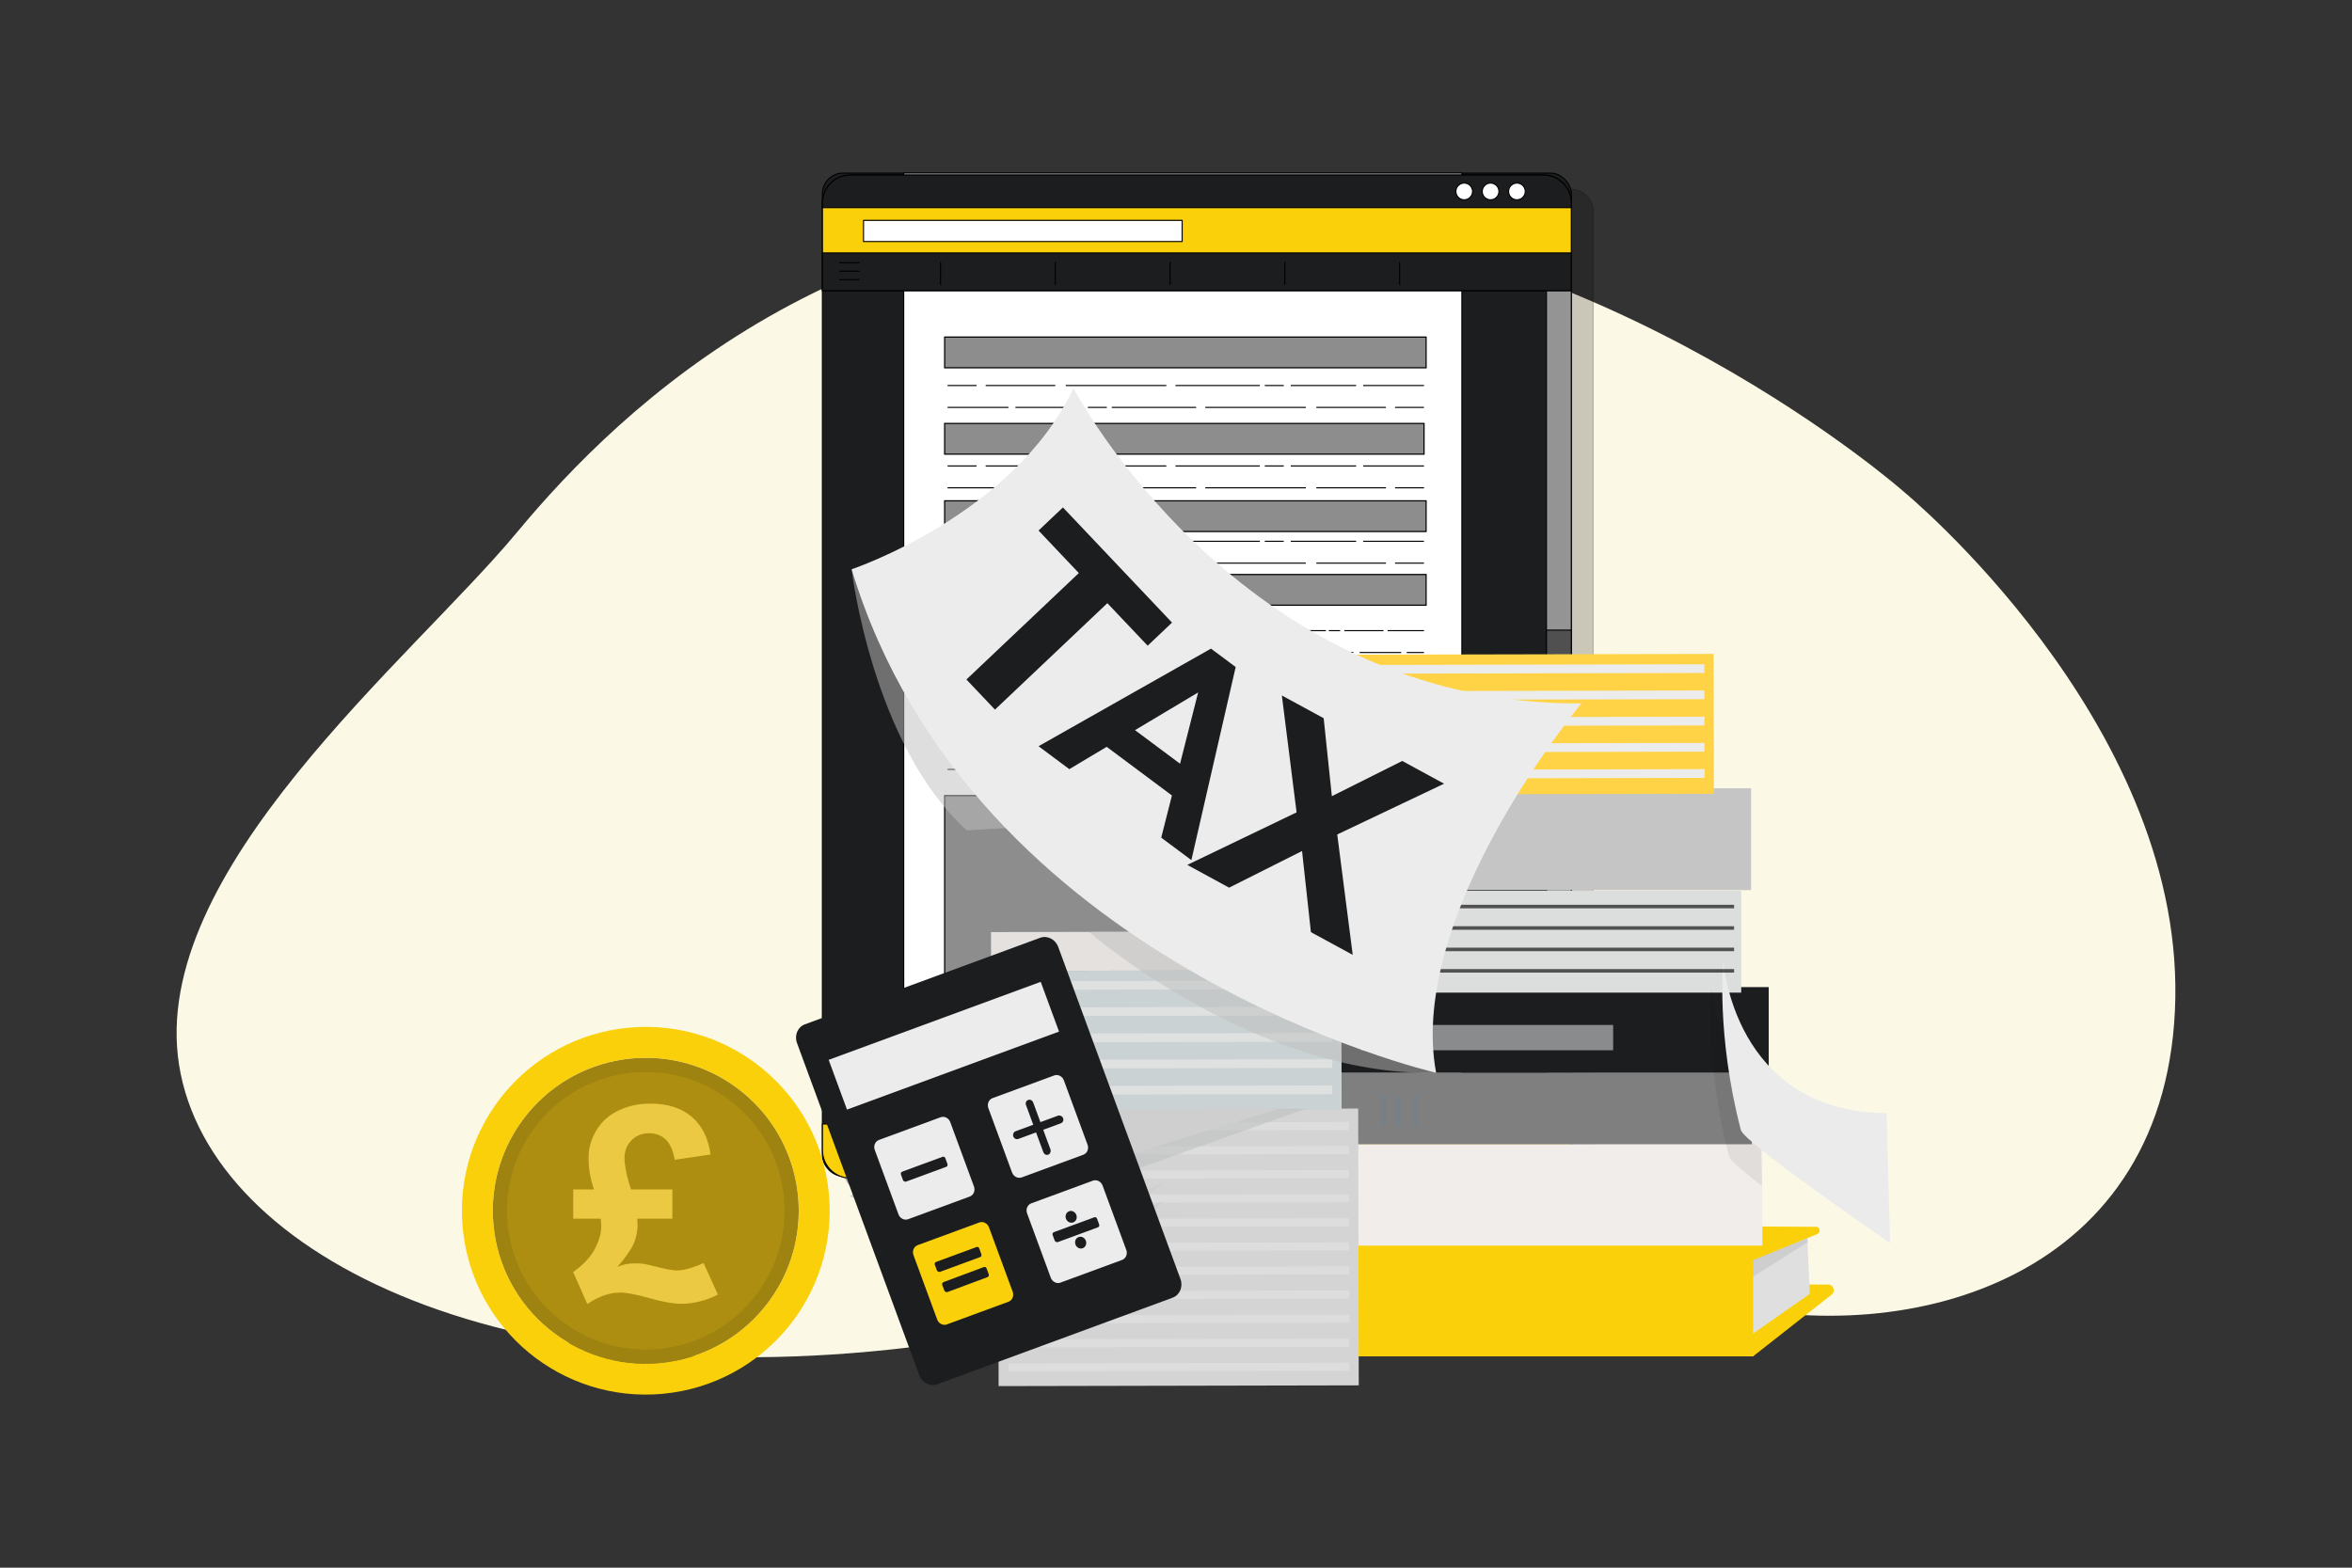 <svg xmlns="http://www.w3.org/2000/svg" xmlns:xlink="http://www.w3.org/1999/xlink" viewBox="0 0 1080 720"><rect x="0" y="0" width="1080" height="720" fill="#333333" stroke="none"/><defs><style>      .cls-1 {        stroke: url(#radial-gradient-79);      }      .cls-1, .cls-2, .cls-3, .cls-4, .cls-5, .cls-6, .cls-7, .cls-8, .cls-9, .cls-10, .cls-11, .cls-12, .cls-13, .cls-14, .cls-15, .cls-16, .cls-17, .cls-18, .cls-19, .cls-20, .cls-21, .cls-22, .cls-23, .cls-24, .cls-25, .cls-26, .cls-27, .cls-28, .cls-29, .cls-30, .cls-31, .cls-32, .cls-33, .cls-34, .cls-35, .cls-36, .cls-37, .cls-38, .cls-39, .cls-40, .cls-41, .cls-42, .cls-43, .cls-44, .cls-45, .cls-46, .cls-47, .cls-48, .cls-49, .cls-50, .cls-51, .cls-52, .cls-53, .cls-54, .cls-55, .cls-56, .cls-57, .cls-58, .cls-59, .cls-60, .cls-61, .cls-62, .cls-63, .cls-64, .cls-65, .cls-66, .cls-67, .cls-68, .cls-69, .cls-70, .cls-71, .cls-72, .cls-73, .cls-74, .cls-75, .cls-76, .cls-77, .cls-78, .cls-79, .cls-80, .cls-81, .cls-82 {        stroke-miterlimit: 10;      }      .cls-1, .cls-2, .cls-4, .cls-5, .cls-6, .cls-7, .cls-8, .cls-83, .cls-11, .cls-84, .cls-12, .cls-85, .cls-86, .cls-14, .cls-15, .cls-17, .cls-18, .cls-87, .cls-88, .cls-19, .cls-20, .cls-21, .cls-89, .cls-90, .cls-91, .cls-22, .cls-92, .cls-23, .cls-24, .cls-25, .cls-93, .cls-94, .cls-26, .cls-28, .cls-29, .cls-30, .cls-31, .cls-32, .cls-33, .cls-95, .cls-34, .cls-35, .cls-36, .cls-37, .cls-96, .cls-39, .cls-40, .cls-41, .cls-97, .cls-42, .cls-98, .cls-44, .cls-45, .cls-46, .cls-47, .cls-99, .cls-48, .cls-49, .cls-50, .cls-51, .cls-52, .cls-53, .cls-54, .cls-55, .cls-56, .cls-100, .cls-58, .cls-59, .cls-60, .cls-61, .cls-62, .cls-63, .cls-101, .cls-64, .cls-65, .cls-67, .cls-68, .cls-70, .cls-71, .cls-73, .cls-74, .cls-75, .cls-76, .cls-77, .cls-78, .cls-102, .cls-79, .cls-80, .cls-81, .cls-82 {        stroke-width: .5px;      }      .cls-1, .cls-2, .cls-4, .cls-5, .cls-6, .cls-7, .cls-8, .cls-11, .cls-84, .cls-12, .cls-86, .cls-14, .cls-15, .cls-17, .cls-18, .cls-87, .cls-88, .cls-19, .cls-20, .cls-21, .cls-22, .cls-103, .cls-23, .cls-24, .cls-25, .cls-93, .cls-26, .cls-28, .cls-29, .cls-30, .cls-31, .cls-32, .cls-33, .cls-34, .cls-35, .cls-36, .cls-37, .cls-39, .cls-40, .cls-41, .cls-42, .cls-98, .cls-44, .cls-45, .cls-46, .cls-47, .cls-99, .cls-48, .cls-49, .cls-50, .cls-51, .cls-52, .cls-53, .cls-54, .cls-55, .cls-56, .cls-58, .cls-59, .cls-60, .cls-61, .cls-62, .cls-63, .cls-64, .cls-65, .cls-67, .cls-68, .cls-70, .cls-71, .cls-73, .cls-74, .cls-75, .cls-76, .cls-77, .cls-78, .cls-102, .cls-79, .cls-80, .cls-81, .cls-82 {        fill: none;      }      .cls-2 {        stroke: url(#radial-gradient-49);      }      .cls-3 {        stroke: url(#radial-gradient-7);      }      .cls-3, .cls-9, .cls-10, .cls-13, .cls-16, .cls-27, .cls-38, .cls-43, .cls-57, .cls-66, .cls-69, .cls-72 {        stroke-width: .55px;      }      .cls-3, .cls-9, .cls-10, .cls-13, .cls-27, .cls-38, .cls-43, .cls-57, .cls-66, .cls-69, .cls-72 {        fill: #8d8d8d;      }      .cls-4 {        stroke: url(#radial-gradient-61);      }      .cls-5 {        stroke: url(#radial-gradient-83);      }      .cls-6 {        stroke: url(#radial-gradient-78);      }      .cls-7 {        stroke: url(#radial-gradient-25);      }      .cls-8 {        stroke: url(#radial-gradient-38);      }      .cls-9 {        stroke: url(#radial-gradient-11);      }      .cls-83 {        fill: #949494;        stroke: url(#radial-gradient-85);      }      .cls-83, .cls-84, .cls-85, .cls-86, .cls-87, .cls-88, .cls-89, .cls-90, .cls-91, .cls-92, .cls-93, .cls-94, .cls-95, .cls-96, .cls-97, .cls-98, .cls-99, .cls-100, .cls-101, .cls-102 {        stroke-linecap: round;        stroke-linejoin: round;      }      .cls-10 {        stroke: url(#radial-gradient-12);      }      .cls-11 {        stroke: url(#radial-gradient-76);      }      .cls-104 {        fill: #bfbfbf;      }      .cls-104, .cls-105, .cls-106, .cls-107, .cls-108, .cls-109, .cls-110, .cls-103, .cls-111, .cls-112, .cls-113, .cls-114, .cls-115, .cls-116, .cls-117, .cls-118, .cls-119, .cls-120, .cls-121, .cls-122, .cls-123, .cls-124, .cls-125, .cls-126, .cls-127, .cls-128, .cls-129, .cls-130, .cls-131 {        stroke-width: 0px;      }      .cls-104, .cls-109, .cls-125, .cls-126 {        mix-blend-mode: multiply;      }      .cls-104, .cls-125 {        opacity: .51;      }      .cls-84 {        stroke: url(#radial-gradient-96);      }      .cls-12 {        stroke: url(#radial-gradient-52);      }      .cls-85 {        stroke: url(#radial-gradient-102);      }      .cls-85, .cls-110, .cls-101 {        fill: #f9d00a;      }      .cls-86 {        stroke: url(#radial-gradient-90);      }      .cls-13 {        stroke: url(#radial-gradient-13);      }      .cls-14 {        stroke: url(#radial-gradient-71);      }      .cls-105 {        fill: #ffd345;      }      .cls-15 {        stroke: url(#radial-gradient-40);      }      .cls-16 {        opacity: .2;        stroke: url(#radial-gradient);      }      .cls-17 {        stroke: url(#radial-gradient-62);      }      .cls-18 {        stroke: url(#radial-gradient-53);      }      .cls-87 {        stroke: url(#radial-gradient-92);      }      .cls-88 {        stroke: url(#radial-gradient-94);      }      .cls-106 {        fill: #ececec;      }      .cls-132 {        isolation: isolate;      }      .cls-19 {        stroke: url(#radial-gradient-46);      }      .cls-20 {        stroke: url(#radial-gradient-27);      }      .cls-107 {        fill: #e4e1df;      }      .cls-21 {        stroke: url(#radial-gradient-23);      }      .cls-89 {        stroke: url(#radial-gradient-101);      }      .cls-89, .cls-90, .cls-92, .cls-95, .cls-96 {        fill: #fff;      }      .cls-90 {        stroke: url(#radial-gradient-3);      }      .cls-108 {        opacity: .53;      }      .cls-108, .cls-122 {        fill: #ebebeb;      }      .cls-109 {        opacity: .07;      }      .cls-91 {        fill: #505050;        stroke: url(#radial-gradient-86);      }      .cls-22 {        stroke: url(#radial-gradient-43);      }      .cls-92 {        stroke: url(#radial-gradient-100);      }      .cls-23 {        stroke: url(#radial-gradient-54);      }      .cls-111 {        opacity: .08;      }      .cls-112 {        fill: #dfdfdf;      }      .cls-24 {        stroke: url(#radial-gradient-42);      }      .cls-25 {        stroke: url(#radial-gradient-45);      }      .cls-93 {        stroke: url(#radial-gradient-91);      }      .cls-94 {        stroke: url(#radial-gradient-2);      }      .cls-94, .cls-97, .cls-117, .cls-100 {        fill: #1c1d1f;      }      .cls-26 {        stroke: url(#radial-gradient-51);      }      .cls-27 {        stroke: url(#radial-gradient-10);      }      .cls-28 {        stroke: url(#radial-gradient-20);      }      .cls-29 {        stroke: url(#radial-gradient-63);      }      .cls-30 {        stroke: url(#radial-gradient-47);      }      .cls-31 {        stroke: url(#radial-gradient-72);      }      .cls-32 {        stroke: url(#radial-gradient-37);      }      .cls-113 {        fill: #7f7f7f;      }      .cls-33 {        stroke: url(#radial-gradient-65);      }      .cls-95 {        stroke: url(#radial-gradient-88);      }      .cls-34 {        stroke: url(#radial-gradient-18);      }      .cls-114 {        fill: #dfe0e0;      }      .cls-35 {        stroke: url(#radial-gradient-19);      }      .cls-36 {        stroke: url(#radial-gradient-21);      }      .cls-37 {        stroke: url(#radial-gradient-77);      }      .cls-38 {        stroke: url(#radial-gradient-6);      }      .cls-96 {        stroke: url(#radial-gradient-99);      }      .cls-39 {        stroke: url(#radial-gradient-33);      }      .cls-115 {        fill: #dcdddd;      }      .cls-40 {        stroke: url(#radial-gradient-48);      }      .cls-41 {        stroke: url(#radial-gradient-31);      }      .cls-97 {        stroke: url(#radial-gradient-89);      }      .cls-42 {        stroke: url(#radial-gradient-84);      }      .cls-98 {        stroke: url(#radial-gradient-97);      }      .cls-43 {        stroke: url(#radial-gradient-9);      }      .cls-44 {        stroke: url(#radial-gradient-15);      }      .cls-133 {        opacity: .16;      }      .cls-45 {        stroke: url(#radial-gradient-66);      }      .cls-116 {        fill: #4d83aa;      }      .cls-46 {        stroke: url(#radial-gradient-80);      }      .cls-47 {        stroke: url(#radial-gradient-17);      }      .cls-134 {        opacity: .76;      }      .cls-99 {        stroke: url(#radial-gradient-95);      }      .cls-48 {        stroke: url(#radial-gradient-57);      }      .cls-49 {        stroke: url(#radial-gradient-36);      }      .cls-50 {        stroke: url(#radial-gradient-55);      }      .cls-51 {        stroke: url(#radial-gradient-34);      }      .cls-118 {        fill: #f9e17a;      }      .cls-119 {        fill: #ad8e10;      }      .cls-120 {        fill: #f1edeb;      }      .cls-52 {        stroke: url(#radial-gradient-73);      }      .cls-53 {        stroke: url(#radial-gradient-16);      }      .cls-54 {        stroke: url(#radial-gradient-22);      }      .cls-121 {        fill: #cbd2d4;      }      .cls-55 {        stroke: url(#radial-gradient-67);      }      .cls-56 {        stroke: url(#radial-gradient-44);      }      .cls-123 {        fill: #c5c5c5;      }      .cls-57 {        stroke: url(#radial-gradient-14);      }      .cls-100 {        stroke: url(#radial-gradient-98);      }      .cls-58 {        stroke: url(#radial-gradient-75);      }      .cls-59 {        stroke: url(#radial-gradient-28);      }      .cls-60 {        stroke: url(#radial-gradient-35);      }      .cls-61 {        stroke: url(#radial-gradient-50);      }      .cls-62 {        stroke: url(#radial-gradient-82);      }      .cls-63 {        stroke: url(#radial-gradient-41);      }      .cls-101 {        stroke: url(#radial-gradient-87);      }      .cls-64 {        stroke: url(#radial-gradient-39);      }      .cls-65 {        stroke: url(#radial-gradient-58);      }      .cls-124 {        fill: #cfcfcf;      }      .cls-125, .cls-126 {        fill: #bbbdbd;      }      .cls-126 {        opacity: .27;      }      .cls-66 {        stroke: url(#radial-gradient-4);      }      .cls-67 {        stroke: url(#radial-gradient-60);      }      .cls-68 {        stroke: url(#radial-gradient-26);      }      .cls-69 {        stroke: url(#radial-gradient-5);      }      .cls-70 {        stroke: url(#radial-gradient-68);      }      .cls-71 {        stroke: url(#radial-gradient-69);      }      .cls-127 {        fill: #ebc942;      }      .cls-72 {        stroke: url(#radial-gradient-8);      }      .cls-73 {        stroke: url(#radial-gradient-70);      }      .cls-128 {        fill: #232323;        opacity: .75;      }      .cls-129 {        fill: #d4d4d5;      }      .cls-74 {        stroke: url(#radial-gradient-32);      }      .cls-75 {        stroke: url(#radial-gradient-56);      }      .cls-130 {        fill: #fcf8e6;      }      .cls-76 {        stroke: url(#radial-gradient-24);      }      .cls-77 {        stroke: url(#radial-gradient-29);      }      .cls-78 {        stroke: url(#radial-gradient-81);      }      .cls-102 {        stroke: url(#radial-gradient-93);      }      .cls-79 {        stroke: url(#radial-gradient-30);      }      .cls-80 {        stroke: url(#radial-gradient-59);      }      .cls-81 {        stroke: url(#radial-gradient-74);      }      .cls-82 {        stroke: url(#radial-gradient-64);      }      .cls-131 {        fill: #272626;        opacity: .1;      }    </style><radialGradient id="radial-gradient" cx="559.62" cy="317.38" fx="559.62" fy="317.38" r="203.53" gradientUnits="userSpaceOnUse"><stop offset="0" stop-color="#000"></stop><stop offset="1" stop-color="#000"></stop></radialGradient><radialGradient id="radial-gradient-2" cx="549.59" cy="309.85" fx="549.59" fy="309.85" r="203.5" xlink:href="#radial-gradient"></radialGradient><radialGradient id="radial-gradient-3" cx="543.12" cy="309.85" fx="543.12" fy="309.85" r="186.64" xlink:href="#radial-gradient"></radialGradient><radialGradient id="radial-gradient-4" cx="544.3" cy="161.86" fx="544.3" fy="161.86" r="78.53" xlink:href="#radial-gradient"></radialGradient><radialGradient id="radial-gradient-5" cx="544.3" cy="237.06" fx="544.3" fy="237.06" r="78.53" xlink:href="#radial-gradient"></radialGradient><radialGradient id="radial-gradient-6" cx="544.3" cy="270.91" fx="544.3" fy="270.91" r="78.53" xlink:href="#radial-gradient"></radialGradient><radialGradient id="radial-gradient-7" cx="544.3" cy="409.86" fx="544.3" fy="409.86" r="84.5" xlink:href="#radial-gradient"></radialGradient><radialGradient id="radial-gradient-8" cx="465.13" cy="201.53" fx="465.13" fy="201.53" r="22.96" xlink:href="#radial-gradient"></radialGradient><radialGradient id="radial-gradient-9" cx="444.68" cy="294.49" fx="444.68" fy="294.49" r="9.45" xlink:href="#radial-gradient"></radialGradient><radialGradient id="radial-gradient-10" cx="470.71" cy="294.49" fx="470.71" fy="294.49" r="9.45" xlink:href="#radial-gradient"></radialGradient><radialGradient id="radial-gradient-11" cx="496.74" cy="294.49" fx="496.74" fy="294.49" r="9.45" xlink:href="#radial-gradient"></radialGradient><radialGradient id="radial-gradient-12" cx="576.88" cy="201.53" fx="576.88" fy="201.53" r="54.89" xlink:href="#radial-gradient"></radialGradient><radialGradient id="radial-gradient-13" cx="465.13" cy="327.11" fx="465.13" fy="327.11" r="22.96" xlink:href="#radial-gradient"></radialGradient><radialGradient id="radial-gradient-14" cx="576.88" cy="327.11" fx="576.88" fy="327.11" r="54.89" xlink:href="#radial-gradient"></radialGradient><radialGradient id="radial-gradient-15" cx="639.92" cy="177.06" fx="639.92" fy="177.06" r="9.88" xlink:href="#radial-gradient"></radialGradient><radialGradient id="radial-gradient-16" cx="607.71" cy="177.06" fx="607.71" fy="177.06" r="10.62" xlink:href="#radial-gradient"></radialGradient><radialGradient id="radial-gradient-17" cx="585.11" cy="177.06" fx="585.11" fy="177.06" r="3.09" xlink:href="#radial-gradient"></radialGradient><radialGradient id="radial-gradient-18" cx="559.13" cy="177.06" fx="559.13" fy="177.06" r="13.7" xlink:href="#radial-gradient"></radialGradient><radialGradient id="radial-gradient-19" cx="512.48" cy="177.06" fx="512.48" fy="177.06" r="16.32" xlink:href="#radial-gradient"></radialGradient><radialGradient id="radial-gradient-20" cx="468.58" cy="177.06" fx="468.58" fy="177.06" r="11.3" xlink:href="#radial-gradient"></radialGradient><radialGradient id="radial-gradient-21" cx="441.76" cy="177.06" fx="441.76" fy="177.06" r="4.7" xlink:href="#radial-gradient"></radialGradient><radialGradient id="radial-gradient-22" cx="449.08" cy="187.11" fx="449.08" fy="187.11" r="9.88" xlink:href="#radial-gradient"></radialGradient><radialGradient id="radial-gradient-23" cx="481.29" cy="187.11" fx="481.29" fy="187.11" r="10.62" xlink:href="#radial-gradient"></radialGradient><radialGradient id="radial-gradient-24" cx="503.89" cy="187.11" fx="503.89" fy="187.11" r="3.09" xlink:href="#radial-gradient"></radialGradient><radialGradient id="radial-gradient-25" cx="529.87" cy="187.11" fx="529.87" fy="187.11" r="13.7" xlink:href="#radial-gradient"></radialGradient><radialGradient id="radial-gradient-26" cx="576.52" cy="187.11" fx="576.52" fy="187.11" r="16.32" xlink:href="#radial-gradient"></radialGradient><radialGradient id="radial-gradient-27" cx="620.42" cy="187.11" fx="620.42" fy="187.11" r="11.3" xlink:href="#radial-gradient"></radialGradient><radialGradient id="radial-gradient-28" cx="647.24" cy="187.11" fx="647.24" fy="187.11" r="4.7" xlink:href="#radial-gradient"></radialGradient><radialGradient id="radial-gradient-29" cx="639.92" cy="214" fx="639.92" fy="214" r="9.88" xlink:href="#radial-gradient"></radialGradient><radialGradient id="radial-gradient-30" cx="607.71" cy="214" fx="607.71" fy="214" r="10.62" xlink:href="#radial-gradient"></radialGradient><radialGradient id="radial-gradient-31" cx="585.11" cy="214" fx="585.11" fy="214" r="3.09" xlink:href="#radial-gradient"></radialGradient><radialGradient id="radial-gradient-32" cx="559.13" cy="214" fx="559.13" fy="214" r="13.7" xlink:href="#radial-gradient"></radialGradient><radialGradient id="radial-gradient-33" cx="512.48" cy="214" fx="512.48" fy="214" r="16.32" xlink:href="#radial-gradient"></radialGradient><radialGradient id="radial-gradient-34" cx="468.58" cy="214" fx="468.58" fy="214" r="11.3" xlink:href="#radial-gradient"></radialGradient><radialGradient id="radial-gradient-35" cx="441.76" cy="214" fx="441.76" fy="214" r="4.7" xlink:href="#radial-gradient"></radialGradient><radialGradient id="radial-gradient-36" cx="449.08" cy="224.04" fx="449.08" fy="224.04" r="9.88" xlink:href="#radial-gradient"></radialGradient><radialGradient id="radial-gradient-37" cx="481.29" cy="224.04" fx="481.29" fy="224.04" r="10.62" xlink:href="#radial-gradient"></radialGradient><radialGradient id="radial-gradient-38" cx="503.89" cy="224.04" fx="503.89" fy="224.04" r="3.09" xlink:href="#radial-gradient"></radialGradient><radialGradient id="radial-gradient-39" cx="529.87" cy="224.04" fx="529.87" fy="224.04" r="13.7" xlink:href="#radial-gradient"></radialGradient><radialGradient id="radial-gradient-40" cx="576.52" cy="224.04" fx="576.52" fy="224.04" r="16.32" xlink:href="#radial-gradient"></radialGradient><radialGradient id="radial-gradient-41" cx="620.42" cy="224.04" fx="620.42" fy="224.04" r="11.3" xlink:href="#radial-gradient"></radialGradient><radialGradient id="radial-gradient-42" cx="647.24" cy="224.04" fx="647.24" fy="224.04" r="4.7" xlink:href="#radial-gradient"></radialGradient><radialGradient id="radial-gradient-43" cx="639.92" cy="343.33" fx="639.92" fy="343.33" r="9.88" xlink:href="#radial-gradient"></radialGradient><radialGradient id="radial-gradient-44" cx="607.71" cy="343.33" fx="607.71" fy="343.33" r="10.62" xlink:href="#radial-gradient"></radialGradient><radialGradient id="radial-gradient-45" cx="585.11" cy="343.33" fx="585.11" fy="343.33" r="3.09" xlink:href="#radial-gradient"></radialGradient><radialGradient id="radial-gradient-46" cx="559.13" cy="343.33" fx="559.13" fy="343.33" r="13.7" xlink:href="#radial-gradient"></radialGradient><radialGradient id="radial-gradient-47" cx="512.48" cy="343.33" fx="512.48" fy="343.33" r="16.32" xlink:href="#radial-gradient"></radialGradient><radialGradient id="radial-gradient-48" cx="468.58" cy="343.33" fx="468.58" fy="343.33" r="11.3" xlink:href="#radial-gradient"></radialGradient><radialGradient id="radial-gradient-49" cx="441.76" cy="343.33" fx="441.76" fy="343.33" r="4.7" xlink:href="#radial-gradient"></radialGradient><radialGradient id="radial-gradient-50" cx="449.08" cy="353.37" fx="449.08" fy="353.37" r="9.88" xlink:href="#radial-gradient"></radialGradient><radialGradient id="radial-gradient-51" cx="481.29" cy="353.37" fx="481.29" fy="353.37" r="10.62" xlink:href="#radial-gradient"></radialGradient><radialGradient id="radial-gradient-52" cx="503.89" cy="353.37" fx="503.89" fy="353.37" r="3.09" xlink:href="#radial-gradient"></radialGradient><radialGradient id="radial-gradient-53" cx="529.87" cy="353.37" fx="529.87" fy="353.37" r="13.7" xlink:href="#radial-gradient"></radialGradient><radialGradient id="radial-gradient-54" cx="576.52" cy="353.37" fx="576.52" fy="353.37" r="16.32" xlink:href="#radial-gradient"></radialGradient><radialGradient id="radial-gradient-55" cx="620.42" cy="353.37" fx="620.42" fy="353.37" r="11.3" xlink:href="#radial-gradient"></radialGradient><radialGradient id="radial-gradient-56" cx="647.24" cy="353.37" fx="647.24" fy="353.37" r="4.7" xlink:href="#radial-gradient"></radialGradient><radialGradient id="radial-gradient-57" cx="639.92" cy="248.6" fx="639.92" fy="248.6" r="9.88" xlink:href="#radial-gradient"></radialGradient><radialGradient id="radial-gradient-58" cx="607.71" cy="248.6" fx="607.71" fy="248.6" r="10.62" xlink:href="#radial-gradient"></radialGradient><radialGradient id="radial-gradient-59" cx="585.11" cy="248.6" fx="585.11" fy="248.6" r="3.09" xlink:href="#radial-gradient"></radialGradient><radialGradient id="radial-gradient-60" cx="559.13" cy="248.6" fx="559.13" fy="248.6" r="13.7" xlink:href="#radial-gradient"></radialGradient><radialGradient id="radial-gradient-61" cx="512.48" cy="248.6" fx="512.48" fy="248.6" r="16.32" xlink:href="#radial-gradient"></radialGradient><radialGradient id="radial-gradient-62" cx="468.58" cy="248.6" fx="468.58" fy="248.6" r="11.3" xlink:href="#radial-gradient"></radialGradient><radialGradient id="radial-gradient-63" cx="441.76" cy="248.6" fx="441.76" fy="248.6" r="4.7" xlink:href="#radial-gradient"></radialGradient><radialGradient id="radial-gradient-64" cx="449.08" cy="258.64" fx="449.08" fy="258.64" r="9.88" xlink:href="#radial-gradient"></radialGradient><radialGradient id="radial-gradient-65" cx="481.29" cy="258.64" fx="481.29" fy="258.64" r="10.62" xlink:href="#radial-gradient"></radialGradient><radialGradient id="radial-gradient-66" cx="503.89" cy="258.64" fx="503.89" fy="258.64" r="3.09" xlink:href="#radial-gradient"></radialGradient><radialGradient id="radial-gradient-67" cx="529.87" cy="258.64" fx="529.87" fy="258.64" r="13.7" xlink:href="#radial-gradient"></radialGradient><radialGradient id="radial-gradient-68" cx="576.52" cy="258.64" fx="576.52" fy="258.64" r="16.32" xlink:href="#radial-gradient"></radialGradient><radialGradient id="radial-gradient-69" cx="620.42" cy="258.64" fx="620.42" fy="258.64" r="11.3" xlink:href="#radial-gradient"></radialGradient><radialGradient id="radial-gradient-70" cx="647.24" cy="258.64" fx="647.24" fy="258.64" r="4.7" xlink:href="#radial-gradient"></radialGradient><radialGradient id="radial-gradient-71" cx="645.53" cy="289.64" fx="645.53" fy="289.64" r="5.91" xlink:href="#radial-gradient"></radialGradient><radialGradient id="radial-gradient-72" cx="626.28" cy="289.64" fx="626.28" fy="289.64" r="6.35" xlink:href="#radial-gradient"></radialGradient><radialGradient id="radial-gradient-73" cx="612.77" cy="289.64" fx="612.77" fy="289.64" r="1.85" xlink:href="#radial-gradient"></radialGradient><radialGradient id="radial-gradient-74" cx="597.23" cy="289.64" fx="597.23" fy="289.64" r="8.19" xlink:href="#radial-gradient"></radialGradient><radialGradient id="radial-gradient-75" cx="569.35" cy="289.64" fx="569.35" fy="289.64" r="9.76" xlink:href="#radial-gradient"></radialGradient><radialGradient id="radial-gradient-76" cx="543.1" cy="289.64" fx="543.1" fy="289.64" r="6.76" xlink:href="#radial-gradient"></radialGradient><radialGradient id="radial-gradient-77" cx="527.06" cy="289.64" fx="527.06" fy="289.64" r="2.81" xlink:href="#radial-gradient"></radialGradient><radialGradient id="radial-gradient-78" cx="531.44" cy="299.68" fx="531.44" fy="299.68" r="5.91" xlink:href="#radial-gradient"></radialGradient><radialGradient id="radial-gradient-79" cx="550.7" cy="299.68" fx="550.7" fy="299.68" r="6.35" xlink:href="#radial-gradient"></radialGradient><radialGradient id="radial-gradient-80" cx="564.21" cy="299.68" fx="564.21" fy="299.68" r="1.85" xlink:href="#radial-gradient"></radialGradient><radialGradient id="radial-gradient-81" cx="579.74" cy="299.68" fx="579.74" fy="299.68" r="8.19" xlink:href="#radial-gradient"></radialGradient><radialGradient id="radial-gradient-82" cx="607.63" cy="299.68" fx="607.63" fy="299.68" r="9.76" xlink:href="#radial-gradient"></radialGradient><radialGradient id="radial-gradient-83" cx="633.88" cy="299.68" fx="633.88" fy="299.68" r="6.76" xlink:href="#radial-gradient"></radialGradient><radialGradient id="radial-gradient-84" cx="649.91" cy="299.68" fx="649.91" fy="299.68" r="2.81" xlink:href="#radial-gradient"></radialGradient><radialGradient id="radial-gradient-85" cx="715.82" cy="310.74" fx="715.82" fy="310.74" r="163.06" xlink:href="#radial-gradient"></radialGradient><radialGradient id="radial-gradient-86" cx="715.82" cy="321.63" fx="715.82" fy="321.63" r="23.35" xlink:href="#radial-gradient"></radialGradient><radialGradient id="radial-gradient-87" cx="549.59" cy="106.94" fx="549.59" fy="106.94" r="123.22" xlink:href="#radial-gradient"></radialGradient><radialGradient id="radial-gradient-88" cx="469.66" cy="106.06" fx="469.66" fy="106.06" r="52.03" xlink:href="#radial-gradient"></radialGradient><radialGradient id="radial-gradient-89" cx="549.59" cy="124.83" fx="549.59" fy="124.83" r="121.92" xlink:href="#radial-gradient"></radialGradient><radialGradient id="radial-gradient-90" cx="390.09" cy="120.65" fx="390.09" fy="120.65" r="3.35" xlink:href="#radial-gradient"></radialGradient><radialGradient id="radial-gradient-91" cx="390.09" cy="124.54" fx="390.09" fy="124.54" r="3.35" xlink:href="#radial-gradient"></radialGradient><radialGradient id="radial-gradient-92" cx="390.09" cy="128.44" fx="390.09" fy="128.44" r="3.35" xlink:href="#radial-gradient"></radialGradient><radialGradient id="radial-gradient-93" cx="431.88" cy="125.55" fx="431.88" fy="125.55" r="3.75" xlink:href="#radial-gradient"></radialGradient><radialGradient id="radial-gradient-94" cx="484.58" cy="125.55" fx="484.58" fy="125.55" r="3.75" xlink:href="#radial-gradient"></radialGradient><radialGradient id="radial-gradient-95" cx="537.29" cy="125.55" fx="537.29" fy="125.55" r="3.75" xlink:href="#radial-gradient"></radialGradient><radialGradient id="radial-gradient-96" cx="589.99" cy="125.55" fx="589.99" fy="125.55" r="3.75" xlink:href="#radial-gradient"></radialGradient><radialGradient id="radial-gradient-97" cx="642.69" cy="125.55" fx="642.69" fy="125.55" r="3.75" xlink:href="#radial-gradient"></radialGradient><radialGradient id="radial-gradient-98" cx="549.59" cy="87.87" fx="549.59" fy="87.87" r="121.88" xlink:href="#radial-gradient"></radialGradient><radialGradient id="radial-gradient-99" cx="672.35" cy="87.92" fx="672.35" fy="87.92" r="4.09" xlink:href="#radial-gradient"></radialGradient><radialGradient id="radial-gradient-100" cx="684.45" cy="87.92" fx="684.45" fy="87.92" r="4.09" xlink:href="#radial-gradient"></radialGradient><radialGradient id="radial-gradient-101" cx="696.56" cy="87.92" fx="696.56" fy="87.92" r="4.09" xlink:href="#radial-gradient"></radialGradient><radialGradient id="radial-gradient-102" cx="549.59" cy="528.65" fx="549.59" fy="528.65" r="122.09" xlink:href="#radial-gradient"></radialGradient></defs><g class="cls-132"><g id="Layer_1" data-name="Layer 1"><g><path class="cls-130" d="M874.36,225.97s-135.05-119.48-310.55-128.7c-175.5-9.22-277.85,88.7-326.34,147.12-48.5,58.41-169.45,155.72-155.22,244.84,14.23,89.12,154.15,156.72,354.55,127.02,200.4-29.71,258.5-40.97,349.81-18.44,91.31,22.54,209.89-11.27,212.26-139.31,2.37-128.04-124.51-232.52-124.51-232.52Z"></path><path class="cls-103" d="M874.36,225.97s-135.05-119.48-310.55-128.7c-175.5-9.22-277.85,88.7-326.34,147.12-48.5,58.41-169.45,155.72-155.22,244.84,14.23,89.12,154.15,156.72,354.55,127.02,200.4-29.71,258.5-40.97,349.81-18.44,91.31,22.54,209.89-11.27,212.26-139.31,2.37-128.04-124.51-232.52-124.51-232.52Z"></path></g><g><g><rect class="cls-16" x="387.68" y="87.02" width="343.89" height="460.71" rx="9.49" ry="9.49"></rect><rect class="cls-94" x="377.64" y="79.5" width="343.89" height="460.71" rx="9.49" ry="9.49"></rect><rect class="cls-90" x="414.97" y="79.5" width="256.31" height="460.71"></rect><g><rect class="cls-66" x="433.77" y="154.81" width="221.07" height="14.1"></rect><rect class="cls-69" x="433.77" y="230.01" width="221.07" height="14.1"></rect><rect class="cls-38" x="433.77" y="263.86" width="221.07" height="14.1"></rect><rect class="cls-3" x="433.77" y="365.4" width="221.07" height="88.91"></rect><rect class="cls-72" x="433.77" y="194.48" width="62.72" height="14.1"></rect><rect class="cls-43" x="433.77" y="287.44" width="21.82" height="14.1"></rect><rect class="cls-27" x="459.8" y="287.44" width="21.82" height="14.1"></rect><rect class="cls-9" x="485.83" y="287.44" width="21.82" height="14.1"></rect><rect class="cls-10" x="499.88" y="194.48" width="154.01" height="14.1"></rect><rect class="cls-13" x="433.77" y="320.07" width="62.72" height="14.1"></rect><rect class="cls-57" x="499.88" y="320.07" width="154.01" height="14.1"></rect><g><g><line class="cls-44" x1="625.95" y1="177.06" x2="653.88" y2="177.06"></line><line class="cls-53" x1="592.7" y1="177.06" x2="622.72" y2="177.06"></line><line class="cls-47" x1="580.76" y1="177.06" x2="589.47" y2="177.06"></line><line class="cls-34" x1="539.76" y1="177.06" x2="578.5" y2="177.06"></line><line class="cls-35" x1="489.4" y1="177.06" x2="535.56" y2="177.06"></line><line class="cls-28" x1="452.6" y1="177.06" x2="484.56" y2="177.06"></line><line class="cls-36" x1="435.11" y1="177.06" x2="448.4" y2="177.06"></line></g><g><line class="cls-54" x1="463.05" y1="187.11" x2="435.11" y2="187.11"></line><line class="cls-21" x1="496.3" y1="187.11" x2="466.28" y2="187.11"></line><line class="cls-76" x1="508.24" y1="187.11" x2="499.53" y2="187.11"></line><line class="cls-7" x1="549.24" y1="187.11" x2="510.5" y2="187.11"></line><line class="cls-68" x1="599.6" y1="187.11" x2="553.44" y2="187.11"></line><line class="cls-20" x1="636.4" y1="187.11" x2="604.44" y2="187.11"></line><line class="cls-59" x1="653.88" y1="187.11" x2="640.59" y2="187.11"></line></g></g><g><g><line class="cls-77" x1="625.95" y1="214" x2="653.88" y2="214"></line><line class="cls-79" x1="592.7" y1="214" x2="622.72" y2="214"></line><line class="cls-41" x1="580.76" y1="214" x2="589.47" y2="214"></line><line class="cls-74" x1="539.76" y1="214" x2="578.5" y2="214"></line><line class="cls-39" x1="489.4" y1="214" x2="535.56" y2="214"></line><line class="cls-51" x1="452.6" y1="214" x2="484.56" y2="214"></line><line class="cls-60" x1="435.11" y1="214" x2="448.4" y2="214"></line></g><g><line class="cls-49" x1="463.05" y1="224.04" x2="435.11" y2="224.04"></line><line class="cls-32" x1="496.3" y1="224.04" x2="466.28" y2="224.04"></line><line class="cls-8" x1="508.24" y1="224.04" x2="499.53" y2="224.04"></line><line class="cls-64" x1="549.24" y1="224.04" x2="510.5" y2="224.04"></line><line class="cls-15" x1="599.6" y1="224.04" x2="553.44" y2="224.04"></line><line class="cls-63" x1="636.4" y1="224.04" x2="604.44" y2="224.04"></line><line class="cls-24" x1="653.88" y1="224.04" x2="640.59" y2="224.04"></line></g></g><g><g><line class="cls-22" x1="625.95" y1="343.33" x2="653.88" y2="343.33"></line><line class="cls-56" x1="592.7" y1="343.33" x2="622.72" y2="343.33"></line><line class="cls-25" x1="580.76" y1="343.33" x2="589.47" y2="343.33"></line><line class="cls-19" x1="539.76" y1="343.33" x2="578.5" y2="343.33"></line><line class="cls-30" x1="489.4" y1="343.33" x2="535.56" y2="343.33"></line><line class="cls-40" x1="452.6" y1="343.33" x2="484.56" y2="343.33"></line><line class="cls-2" x1="435.11" y1="343.33" x2="448.4" y2="343.33"></line></g><g><line class="cls-61" x1="463.05" y1="353.37" x2="435.11" y2="353.37"></line><line class="cls-26" x1="496.3" y1="353.37" x2="466.28" y2="353.37"></line><line class="cls-12" x1="508.24" y1="353.37" x2="499.53" y2="353.37"></line><line class="cls-18" x1="549.24" y1="353.37" x2="510.5" y2="353.37"></line><line class="cls-23" x1="599.6" y1="353.37" x2="553.44" y2="353.37"></line><line class="cls-50" x1="636.4" y1="353.37" x2="604.44" y2="353.37"></line><line class="cls-75" x1="653.88" y1="353.37" x2="640.59" y2="353.37"></line></g></g><g><g><line class="cls-48" x1="625.95" y1="248.6" x2="653.88" y2="248.6"></line><line class="cls-65" x1="592.7" y1="248.6" x2="622.72" y2="248.6"></line><line class="cls-80" x1="580.76" y1="248.6" x2="589.47" y2="248.6"></line><line class="cls-67" x1="539.76" y1="248.6" x2="578.5" y2="248.6"></line><line class="cls-4" x1="489.4" y1="248.6" x2="535.56" y2="248.6"></line><line class="cls-17" x1="452.6" y1="248.6" x2="484.56" y2="248.6"></line><line class="cls-29" x1="435.11" y1="248.6" x2="448.4" y2="248.6"></line></g><g><line class="cls-82" x1="463.05" y1="258.64" x2="435.11" y2="258.64"></line><line class="cls-33" x1="496.3" y1="258.64" x2="466.28" y2="258.64"></line><line class="cls-45" x1="508.24" y1="258.64" x2="499.53" y2="258.64"></line><line class="cls-55" x1="549.24" y1="258.64" x2="510.5" y2="258.64"></line><line class="cls-70" x1="599.6" y1="258.64" x2="553.44" y2="258.64"></line><line class="cls-71" x1="636.4" y1="258.64" x2="604.44" y2="258.64"></line><line class="cls-73" x1="653.88" y1="258.64" x2="640.59" y2="258.64"></line></g></g><g><g><line class="cls-14" x1="637.18" y1="289.64" x2="653.88" y2="289.64"></line><line class="cls-31" x1="617.3" y1="289.64" x2="635.25" y2="289.64"></line><line class="cls-52" x1="610.16" y1="289.64" x2="615.37" y2="289.64"></line><line class="cls-81" x1="585.65" y1="289.64" x2="608.81" y2="289.64"></line><line class="cls-58" x1="555.55" y1="289.64" x2="583.15" y2="289.64"></line><line class="cls-11" x1="533.55" y1="289.64" x2="552.65" y2="289.64"></line><line class="cls-37" x1="523.09" y1="289.64" x2="531.04" y2="289.64"></line></g><g><line class="cls-6" x1="539.79" y1="299.68" x2="523.09" y2="299.68"></line><line class="cls-1" x1="559.67" y1="299.68" x2="541.72" y2="299.68"></line><line class="cls-46" x1="566.81" y1="299.68" x2="561.6" y2="299.68"></line><line class="cls-78" x1="591.32" y1="299.68" x2="568.16" y2="299.68"></line><line class="cls-62" x1="621.43" y1="299.68" x2="593.83" y2="299.68"></line><line class="cls-5" x1="643.43" y1="299.68" x2="624.32" y2="299.68"></line><line class="cls-42" x1="653.88" y1="299.68" x2="645.94" y2="299.68"></line></g></g></g><path class="cls-83" d="M710.11,80.47v460.54c6.42-.71,11.42-6.15,11.42-12.77V93.24c0-6.61-5-12.06-11.42-12.77Z"></path><rect class="cls-91" x="710.11" y="289.4" width="11.42" height="64.45"></rect><g><path class="cls-101" d="M721.53,133.49v-40.26c0-7.1-5.75-12.85-12.85-12.85h-318.19c-7.1,0-12.85,5.75-12.85,12.85v40.26h343.89Z"></path><rect class="cls-95" x="396.51" y="101.2" width="146.31" height="9.73"></rect></g><g><rect class="cls-97" x="377.64" y="116.16" width="343.89" height="17.33"></rect><g><line class="cls-86" x1="385.61" y1="120.65" x2="394.56" y2="120.65"></line><line class="cls-93" x1="385.61" y1="124.54" x2="394.56" y2="124.54"></line><line class="cls-87" x1="385.61" y1="128.44" x2="394.56" y2="128.44"></line></g><line class="cls-102" x1="431.88" y1="120.49" x2="431.88" y2="130.6"></line><line class="cls-88" x1="484.58" y1="120.49" x2="484.58" y2="130.6"></line><line class="cls-99" x1="537.29" y1="120.49" x2="537.29" y2="130.6"></line><line class="cls-84" x1="589.99" y1="120.49" x2="589.99" y2="130.6"></line><line class="cls-98" x1="642.69" y1="120.49" x2="642.69" y2="130.6"></line></g><g><path class="cls-100" d="M721.53,95.36v-2.13c0-7.1-5.75-12.85-12.85-12.85h-318.19c-7.1,0-12.85,5.75-12.85,12.85v2.13h343.89Z"></path><path class="cls-96" d="M676.19,87.92c0-2.12-1.72-3.84-3.84-3.84s-3.84,1.72-3.84,3.84,1.72,3.84,3.84,3.84,3.84-1.72,3.84-3.84Z"></path><path class="cls-92" d="M688.29,87.92c0-2.12-1.72-3.84-3.84-3.84s-3.84,1.72-3.84,3.84,1.72,3.84,3.84,3.84,3.84-1.72,3.84-3.84Z"></path><path class="cls-89" d="M700.39,87.92c0-2.12-1.72-3.84-3.84-3.84s-3.84,1.72-3.84,3.84,1.72,3.84,3.84,3.84,3.84-1.72,3.84-3.84Z"></path></g><path class="cls-85" d="M377.64,516.21v12.03c0,7.1,5.75,12.85,12.85,12.85h318.19c7.1,0,12.85-5.75,12.85-12.85v-12.03h-343.89Z"></path></g><polygon class="cls-118" points="453.29 335.55 442.24 334.94 446.53 318.17 459.25 313.86 467.93 321.3 453.29 335.55"></polygon><g><g><g><path class="cls-110" d="M804.99,622.93l36.06-28.33c1.91-1.5.88-4.63-1.53-4.63h-208.13l-27.96,32.96h201.55Z"></path><polygon class="cls-112" points="796.58 581.56 796.58 618.38 831.05 594.21 829.88 568.66 796.58 581.56"></polygon><path class="cls-110" d="M804.99,578.74l29.51-11.98c1.7-.69,1.23-3.29-.6-3.3l-194.23-1.25-36.22,14.81,201.55,1.73Z"></path><rect class="cls-110" x="603.44" y="577.02" width="201.55" height="45.91"></rect><polygon class="cls-111" points="804.99 578.74 830 568.66 830.09 570.48 804.98 586.37 804.99 578.74"></polygon></g><rect class="cls-120" x="608.73" y="525.42" width="200.52" height="46.68"></rect><rect class="cls-113" x="603.95" y="492.56" width="200.52" height="32.97"></rect><rect class="cls-117" x="611.64" y="453.35" width="200.52" height="39.29"></rect><rect class="cls-115" x="599.02" y="409.11" width="200.52" height="46.78"></rect><rect class="cls-123" x="603.54" y="362.03" width="200.52" height="46.78"></rect><path class="cls-109" d="M807.44,502.42c-19.73-20.65-21.52-49.07-21.52-49.07,0,0-3.37,33.92,8.08,77.86.46,1.76,6.63,7.01,15.11,13.54-.18-14.12-.93-28.23-1.67-42.33Z"></path><path class="cls-122" d="M791.3,441.14s4.35,69.56,75,70.1l1.61,59.68s-66.98-45.97-68.53-51.92c-11.45-43.93-8.08-77.86-8.08-77.86Z"></path><rect class="cls-108" x="625.02" y="470.74" width="115.72" height="11.62"></rect><g class="cls-133"><rect class="cls-116" x="634.02" y="503.15" width="2.72" height="13.93"></rect><rect class="cls-116" x="640.34" y="503.15" width="2.72" height="13.93"></rect><rect class="cls-116" x="648.44" y="503.15" width="2.72" height="13.93"></rect></g></g><rect class="cls-128" x="608.41" y="445.07" width="187.85" height="1.63"></rect><rect class="cls-128" x="608.41" y="435.23" width="187.85" height="1.63"></rect><rect class="cls-128" x="608.41" y="425.39" width="187.85" height="1.63"></rect><rect class="cls-128" x="608.41" y="415.54" width="187.85" height="1.63"></rect><g><rect class="cls-105" x="621.53" y="300.54" width="165.38" height="64.23" transform="translate(1409.14 663.8) rotate(179.88)"></rect><rect class="cls-106" x="626.11" y="353.44" width="156.57" height="4.01" transform="translate(1409.55 709.38) rotate(179.88)"></rect><rect class="cls-106" x="626.09" y="341.4" width="156.57" height="4.01" transform="translate(1409.48 685.3) rotate(179.88)"></rect><rect class="cls-106" x="626.06" y="329.35" width="156.57" height="4.01" transform="translate(1409.4 661.21) rotate(179.88)"></rect><rect class="cls-106" x="626.04" y="317.31" width="156.57" height="4.01" transform="translate(1409.32 637.12) rotate(179.88)"></rect><rect class="cls-106" x="626.01" y="305.27" width="156.57" height="4.01" transform="translate(1409.24 613.04) rotate(179.88)"></rect></g></g><g><g><rect class="cls-129" x="458.38" y="509.34" width="165.38" height="127.13" transform="translate(1083.37 1144.64) rotate(179.88)"></rect><g class="cls-134"><rect class="cls-114" x="463.04" y="626.06" width="156.57" height="3.69" transform="translate(1083.99 1254.64) rotate(179.88)"></rect><rect class="cls-114" x="463.02" y="615" width="156.57" height="3.69" transform="translate(1083.92 1232.53) rotate(179.88)"></rect><rect class="cls-114" x="462.99" y="603.94" width="156.57" height="3.69" transform="translate(1083.85 1210.41) rotate(179.88)"></rect><rect class="cls-114" x="462.97" y="592.89" width="156.57" height="3.69" transform="translate(1083.78 1188.3) rotate(179.88)"></rect><rect class="cls-114" x="462.95" y="581.83" width="156.57" height="3.69" transform="translate(1083.71 1166.18) rotate(179.88)"></rect><rect class="cls-114" x="462.92" y="570.77" width="156.57" height="3.69" transform="translate(1083.64 1144.07) rotate(179.88)"></rect><rect class="cls-114" x="462.9" y="559.71" width="156.57" height="3.69" transform="translate(1083.56 1121.95) rotate(179.88)"></rect><rect class="cls-114" x="462.87" y="548.65" width="156.57" height="3.69" transform="translate(1083.49 1099.83) rotate(179.88)"></rect><rect class="cls-114" x="462.85" y="537.6" width="156.57" height="3.69" transform="translate(1083.42 1077.72) rotate(179.88)"></rect><rect class="cls-114" x="462.83" y="526.54" width="156.57" height="3.69" transform="translate(1083.35 1055.6) rotate(179.88)"></rect><rect class="cls-114" x="462.8" y="515.48" width="156.57" height="3.69" transform="translate(1083.28 1033.49) rotate(179.88)"></rect></g></g><g><rect class="cls-121" x="450.6" y="445.79" width="165.38" height="64.23" transform="translate(1067.59 954.67) rotate(179.88)"></rect><rect class="cls-114" x="455.19" y="498.69" width="156.57" height="4.01" transform="translate(1068.01 1000.25) rotate(179.88)"></rect><rect class="cls-114" x="455.16" y="486.65" width="156.57" height="4.01" transform="translate(1067.93 976.17) rotate(179.88)"></rect><rect class="cls-114" x="455.13" y="474.6" width="156.57" height="4.01" transform="translate(1067.85 952.08) rotate(179.88)"></rect><rect class="cls-114" x="455.11" y="462.56" width="156.57" height="4.01" transform="translate(1067.78 927.99) rotate(179.88)"></rect><rect class="cls-114" x="455.08" y="450.52" width="156.57" height="4.01" transform="translate(1067.7 903.9) rotate(179.88)"></rect></g><polygon class="cls-125" points="599.57 509.21 500.77 544.44 470.58 509.49 599.57 509.21"></polygon><rect class="cls-107" x="455.05" y="427.94" width="166.83" height="17.84" transform="translate(1077.86 872.56) rotate(179.88)"></rect><path class="cls-126" d="M458.41,548.1c36.07,26.7,76.98,2.66,76.98,2.66,0,0-25.31,21.18-66.67,35.53-1.11.39-4.89-.51-10.23-2.19l-.08-36Z"></path><polygon class="cls-124" points="587.24 509.24 488.43 539.55 458.25 509.52 587.24 509.24"></polygon><path class="cls-124" d="M535.56,542.35s-58.01,34.12-96.79-24l-48.61,31.03s73.14,30.45,78.73,28.51c41.36-14.36,66.67-35.53,66.67-35.53Z"></path></g><g><g><path class="cls-117" d="M430.4,635.76l108.05-39.76c3.29-1.21,4.9-5.05,3.6-8.58l-56.13-152.52c-1.3-3.53-5.02-5.41-8.3-4.2l-108.05,39.76c-3.29,1.21-4.9,5.05-3.6,8.58l56.13,152.52c1.3,3.53,5.02,5.41,8.3,4.2Z"></path><path class="cls-106" d="M469.17,540.75l28.29-10.41c1.76-.65,2.62-2.71,1.93-4.6l-10.88-29.56c-.7-1.89-2.69-2.9-4.45-2.25l-28.29,10.41c-1.76.65-2.62,2.71-1.93,4.6l10.88,29.56c.7,1.89,2.69,2.9,4.45,2.25Z"></path><path class="cls-106" d="M417.01,559.95l28.29-10.41c1.76-.65,2.62-2.71,1.93-4.6l-10.88-29.56c-.7-1.89-2.69-2.9-4.45-2.25l-28.29,10.41c-1.76.65-2.62,2.71-1.93,4.6l10.88,29.56c.7,1.89,2.69,2.9,4.45,2.25Z"></path><path class="cls-106" d="M486.95,589.07l28.29-10.41c1.76-.65,2.62-2.71,1.93-4.6l-10.88-29.56c-.7-1.89-2.69-2.9-4.45-2.25l-28.29,10.41c-1.76.65-2.62,2.71-1.93,4.6l10.88,29.56c.7,1.89,2.69,2.9,4.45,2.25Z"></path><path class="cls-110" d="M434.79,608.27l28.29-10.41c1.76-.65,2.62-2.71,1.93-4.6l-10.88-29.56c-.7-1.89-2.69-2.9-4.45-2.25l-28.29,10.41c-1.76.65-2.62,2.71-1.93,4.6l10.88,29.56c.7,1.89,2.69,2.9,4.45,2.25Z"></path><path class="cls-117" d="M471.17,507.69c-.21-.57-.23-1.08-.06-1.54.17-.46.5-.78,1-.96.49-.18.95-.15,1.39.08.44.23.76.64.97,1.21l3.27,8.89,7.99-2.94c.47-.17.95-.14,1.44.09.49.23.82.59.99,1.06.19.51.17.98-.04,1.42-.22.44-.58.75-1.1.94l-7.99,2.94,3.28,8.91c.19.51.18,1.01,0,1.51-.19.5-.51.84-.95,1-.5.18-.96.16-1.39-.08-.42-.24-.74-.65-.95-1.22l-3.28-8.91-8.04,2.96c-.52.19-1,.19-1.44-.01-.44-.2-.76-.55-.94-1.06-.19-.51-.18-1,.03-1.47.2-.47.56-.8,1.06-.98l8.04-2.96-3.27-8.89Z"></path><path class="cls-117" d="M416.12,542.67c-.28.1-.57.08-.88-.07-.31-.15-.51-.37-.62-.65l-.93-2.52c-.11-.3-.1-.57.03-.82.13-.24.36-.43.7-.55l18.35-6.75c.3-.11.56-.11.79,0,.23.11.41.32.52.62l.93,2.52c.13.35.14.65.05.91-.1.26-.29.45-.59.55l-18.35,6.75Z"></path><path class="cls-117" d="M431.69,584.12c-.28.1-.57.08-.88-.07-.31-.15-.51-.37-.62-.65l-.93-2.52c-.11-.3-.1-.57.03-.82.13-.24.36-.43.7-.55l18.35-6.75c.3-.11.56-.11.79,0,.23.11.41.32.52.62l.93,2.52c.13.35.14.65.05.91-.1.26-.29.45-.59.55l-18.35,6.75Z"></path><path class="cls-117" d="M435.11,593.39c-.28.1-.57.08-.88-.06-.31-.15-.51-.36-.62-.65l-.94-2.52c-.11-.3-.1-.57.02-.82.13-.25.36-.43.7-.56l18.32-6.83c.29-.11.56-.11.79,0,.23.11.41.32.52.62l.94,2.52c.13.35.15.65.05.91-.1.26-.29.45-.59.56l-18.32,6.83Z"></path><g><path class="cls-117" d="M485.78,570.45c-.28.1-.57.08-.88-.07-.31-.15-.51-.37-.62-.65l-.93-2.52c-.11-.3-.1-.57.03-.82.13-.24.36-.43.7-.55l18.35-6.75c.3-.11.56-.11.79,0,.23.11.41.32.52.62l.93,2.52c.13.35.14.65.05.91-.1.26-.29.44-.59.55l-18.35,6.75Z"></path><path class="cls-117" d="M489.48,559.74c.52,1.41,2.01,2.17,3.32,1.68,1.32-.48,1.96-2.02,1.44-3.44-.52-1.41-2.01-2.17-3.32-1.68-1.32.48-1.96,2.02-1.44,3.44Z"></path><path class="cls-117" d="M493.84,571.59c.52,1.41,2.01,2.17,3.32,1.68,1.32-.48,1.96-2.02,1.44-3.44-.52-1.41-2.01-2.17-3.32-1.68-1.32.48-1.96,2.02-1.44,3.44Z"></path></g></g><rect class="cls-106" x="381.54" y="468.06" width="103.75" height="24.35" transform="translate(-139.18 179.23) rotate(-20.2)"></rect></g><g><g><circle class="cls-119" cx="296.53" cy="556.06" r="70.25" transform="translate(-326.99 464.66) rotate(-53.59)"></circle><path class="cls-131" d="M289.37,479.82c-42.11,3.95-73.04,41.29-69.08,83.4,3.95,42.11,41.29,73.04,83.4,69.08,42.11-3.95,73.04-41.29,69.08-83.4-3.95-42.11-41.29-73.04-83.4-69.08ZM302.49,619.5c-35.03,3.29-66.1-22.44-69.39-57.48-3.29-35.03,22.44-66.1,57.48-69.39,35.03-3.29,66.1,22.44,69.39,57.48,3.29,35.03-22.44,66.1-57.48,69.39Z"></path><path class="cls-110" d="M288.64,472c-46.43,4.36-80.53,45.53-76.17,91.96,4.36,46.43,45.53,80.53,91.96,76.17,46.43-4.36,80.53-45.53,76.17-91.96-4.36-46.43-45.53-80.53-91.96-76.17ZM303.1,626c-38.63,3.63-72.88-24.75-76.51-63.38-3.63-38.63,24.75-72.88,63.38-76.51,38.63-3.63,72.88,24.75,76.51,63.38,3.63,38.63-24.75,72.88-63.38,76.51Z"></path></g><path class="cls-127" d="M323.08,580.11l6.56,14.45c-2.31,1.26-4.97,2.28-7.99,3.07-3.02.79-5.94,1.18-8.78,1.18-3.64,0-8.5-.86-14.58-2.58-6.07-1.72-10.57-2.58-13.48-2.58-4.94,0-9.98,1.76-15.12,5.28l-6.5-14.7c4.58-3.28,7.87-6.77,9.87-10.48,2-3.7,3.01-7.24,3.01-10.6,0-1.09-.08-2.25-.24-3.46h-12.63v-13.42h9.54c-1.66-4.78-2.49-9.62-2.49-14.52,0-4.41,1.2-8.62,3.61-12.63,2.41-4.01,5.82-7.06,10.23-9.14,4.41-2.09,9.23-3.13,14.45-3.13,7.98,0,14.33,2.01,19.07,6.04s7.63,9.81,8.69,17.34l-16.46,2.43c-.77-4.33-2.17-7.45-4.19-9.35s-4.55-2.85-7.59-2.85c-3.24,0-5.93,1.08-8.08,3.25-2.15,2.17-3.22,4.89-3.22,8.17,0,1.7.29,3.95.88,6.74.59,2.79,1.31,5.34,2.16,7.65h18.95v13.42h-16.16c.12.89.18,1.78.18,2.67,0,3.2-.61,6.15-1.82,8.87-1.21,2.71-3.7,6.28-7.47,10.69,2.23-1.13,5.02-1.7,8.38-1.7,1.42,0,2.69.08,3.83.24.57.08,2.23.47,4.98,1.15,4.9,1.26,8.24,1.88,10.02,1.88,3.16,0,7.29-1.13,12.39-3.4Z"></path></g><g><path class="cls-104" d="M391.05,261.46s9.35,80.37,52.87,119.88l39.86-2.36-92.73-117.52Z"></path><path class="cls-104" d="M518.41,427.98h-18.43s76.48,66.51,159.46,64.73l-141.03-64.73Z"></path><path class="cls-106" d="M391.05,261.46s74.51-24.98,101.86-83.16c0,0,76.13,145.96,233.27,144.75,0,0-80.38,96.38-66.74,169.65,0,0-213.41-49.17-268.39-231.25Z"></path></g><g><path class="cls-117" d="M443.76,312.08l51.62-48.89-18.5-19.53,11.2-10.61,50.1,52.89-11.2,10.61-18.5-19.53-51.61,48.89-13.11-13.84Z"></path><path class="cls-117" d="M533.21,384.71l4.92-19.37-29.96-22.34-17.16,10.25-14.13-10.53,79.18-44.82,11.34,8.45-20.34,88.68-13.86-10.33ZM521.17,335.33l20.69,15.43,8.31-32.74-29.01,17.32Z"></path><path class="cls-117" d="M614.04,383.26l7.11,55.29-19.2-10.44-4.07-37.26-33.49,16.83-19.2-10.45,50.18-24.13-6.76-53.68,19.2,10.44,3.76,35.81,32.32-16.18,19.2,10.44-49.05,23.32Z"></path></g></g></g></g></svg>